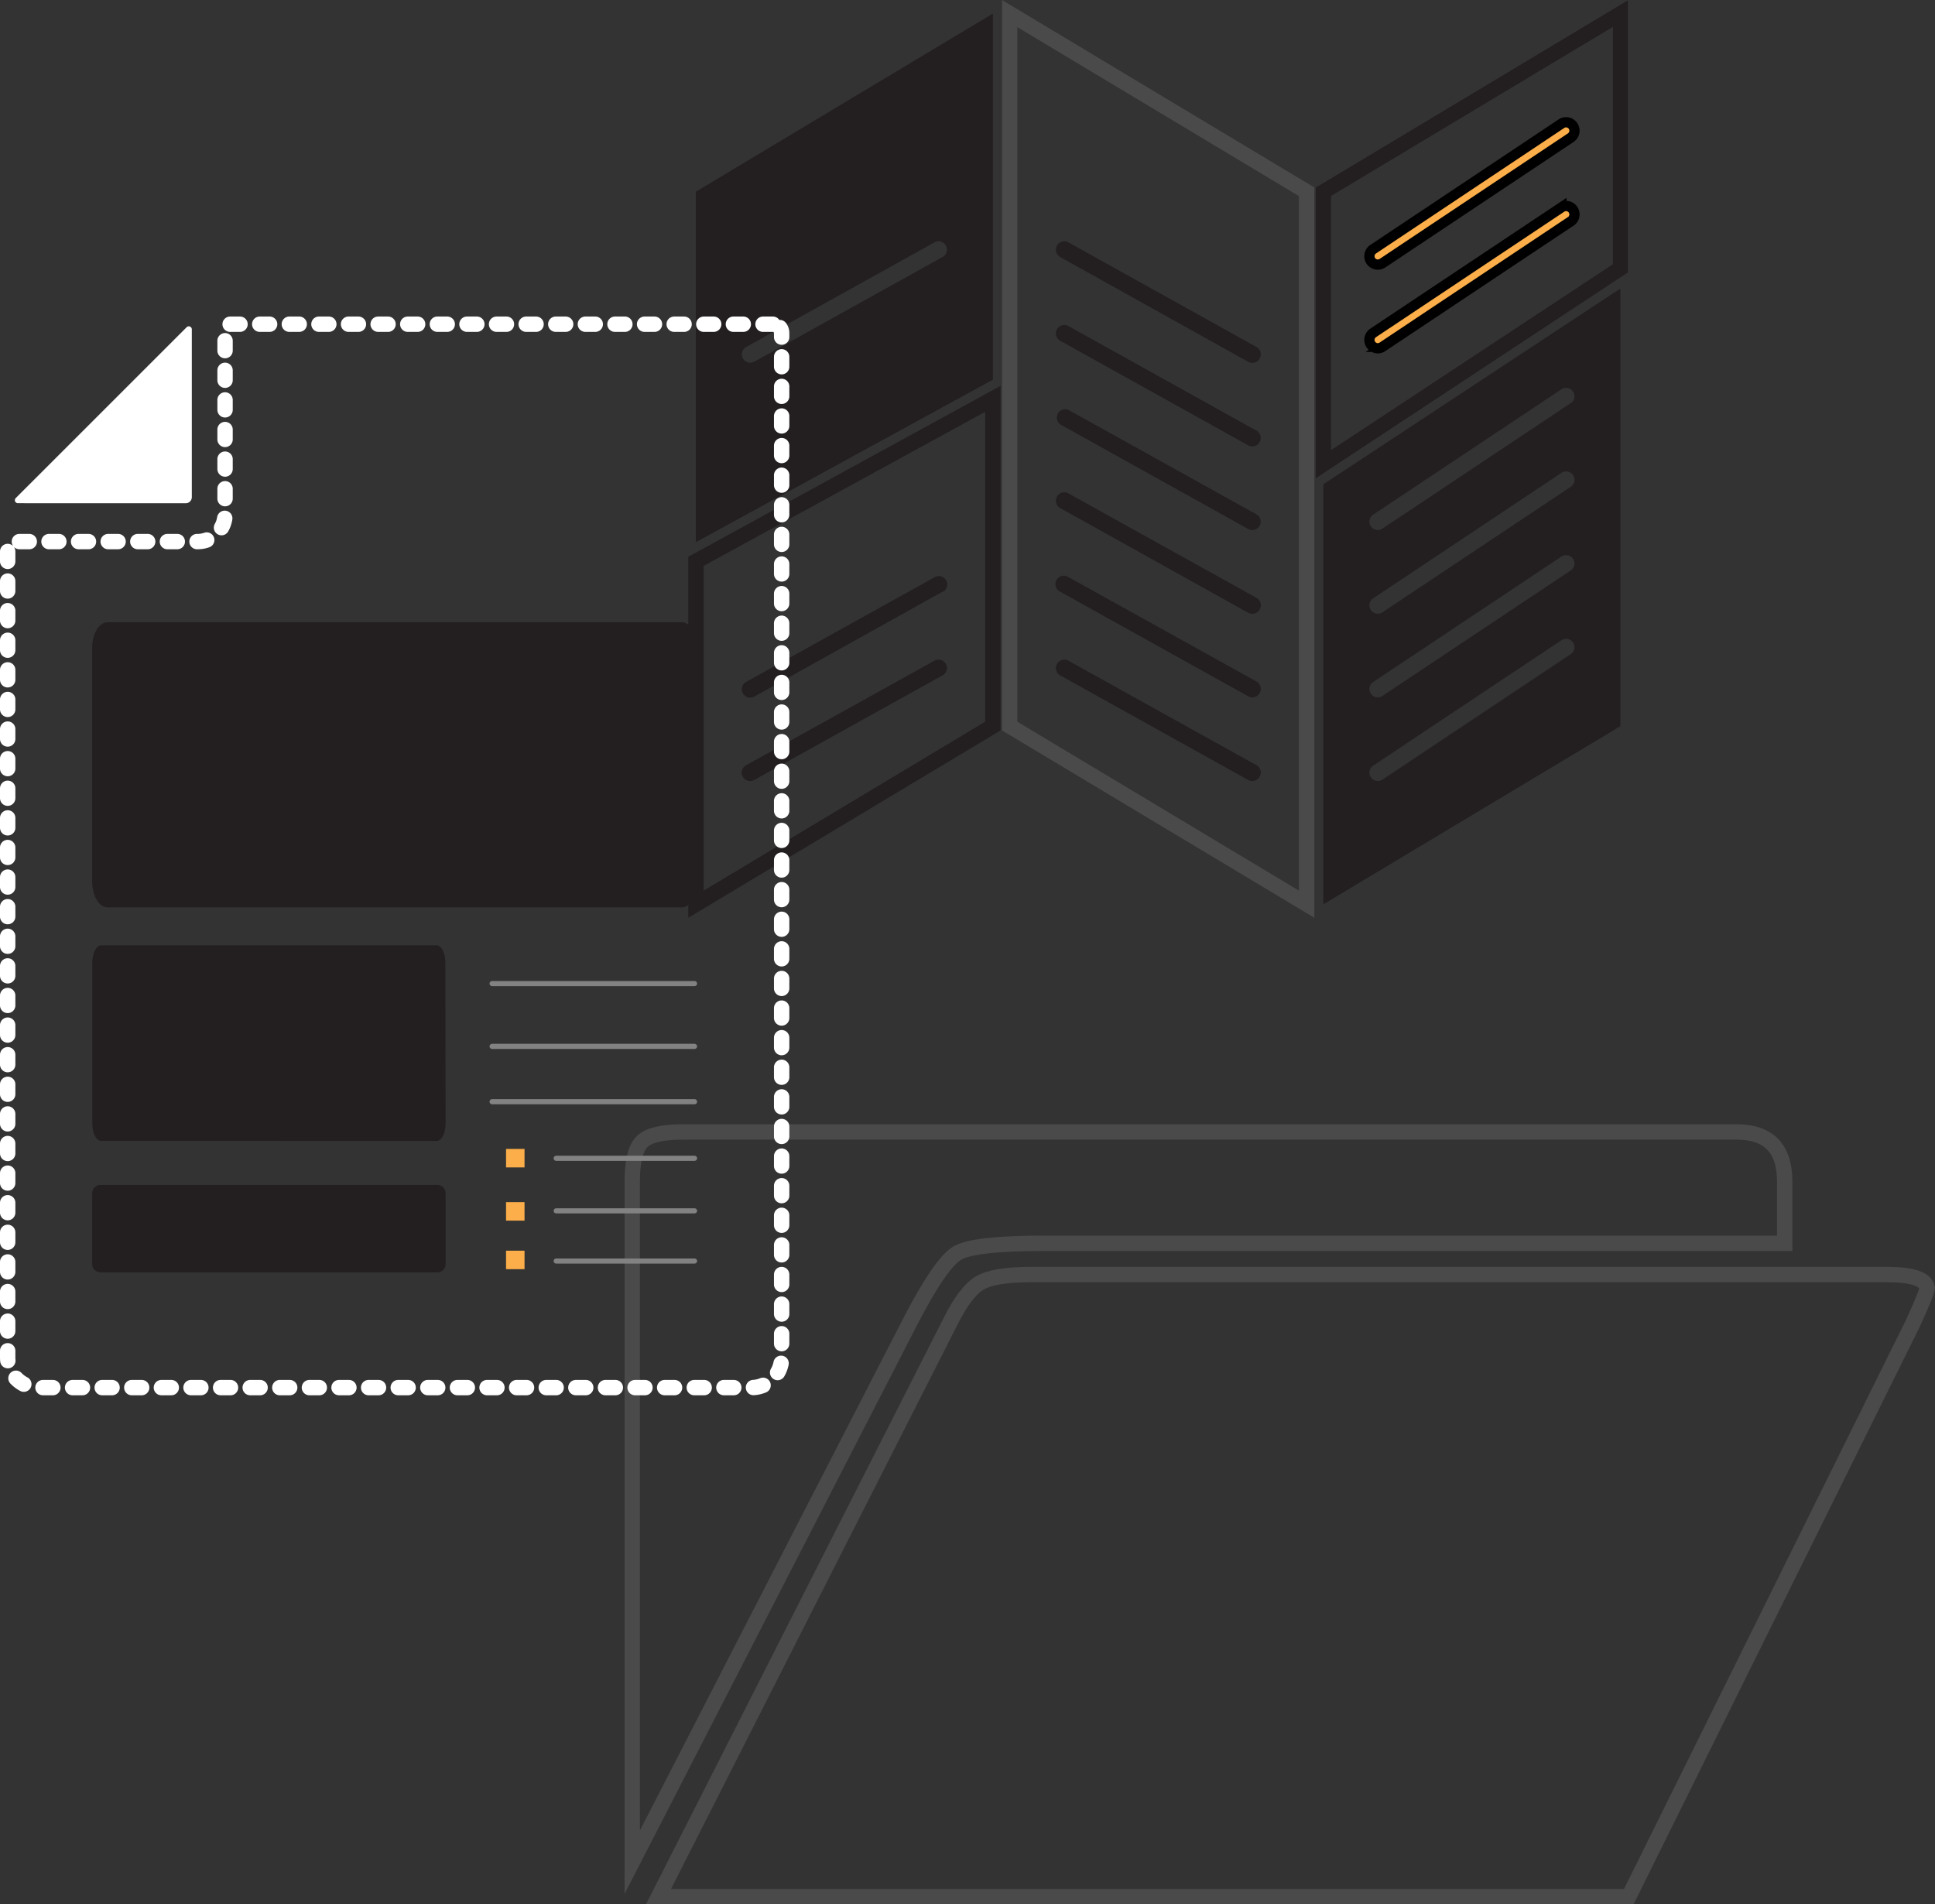 <svg xmlns="http://www.w3.org/2000/svg" viewBox="0 0 377.79 371.82"><rect x="0" y="0" width="377.79" height="371.82" fill="#333333" stroke="none"/><defs><style>.cls-1,.cls-2,.cls-6,.cls-7{fill:none;}.cls-1{stroke:#4a4a4a;}.cls-1,.cls-2,.cls-4,.cls-6,.cls-7{stroke-miterlimit:10;}.cls-1,.cls-2,.cls-6{stroke-width:3px;}.cls-2{stroke:#231f20;}.cls-3{fill:#231f20;}.cls-4,.cls-8{fill:#fbae49;}.cls-4{stroke:#000;stroke-width:2px;}.cls-5{fill:#fff;}.cls-6{stroke:#fff;stroke-dasharray:1.93 3.85;}.cls-6,.cls-7{stroke-linecap:round;}.cls-7{stroke:#828282;}</style></defs><g id="Layer_2" data-name="Layer 2"><g id="Layer_1-2" data-name="Layer 1"><path class="cls-1" d="M128.56,370.32H318l55.5-112q2.76-6.06,2.76-6.82c-.26-1.76-2.87-2.65-7.82-2.65H201.35q-7.31,0-10.07,1.65t-5.67,7.44Z"/><path class="cls-1" d="M339,221H253.67c-1.47,0-2.8,0-4.07,0H143.26c-.66,0-1.26,0-2,0h-7.82q-6.06,0-8,1.83c-1.31,1.22-2,3.81-2,7.75v133L177.73,258q5.93-11.46,9.21-13.36t17-1.89h144.5V230.68Q348.47,221,339,221Z"/><polygon class="cls-2" points="193.85 77.87 135.88 109.6 135.88 176.54 193.85 141.76 193.85 77.87"/><path class="cls-3" d="M184,131.87l-36.76,20.42a1.6,1.6,0,0,1-.79.2,1.64,1.64,0,0,1-.8-3.07L182.44,129a1.64,1.64,0,1,1,1.6,2.87Z"/><path class="cls-3" d="M184,115.53,147.28,136a1.61,1.61,0,0,1-.79.21,1.64,1.64,0,0,1-.8-3.08l36.75-20.41a1.64,1.64,0,1,1,1.6,2.86Z"/><path class="cls-3" d="M193.85,2.65l-58,34.79v68.42l58-31.73ZM184,50.19,147.28,70.61a1.61,1.61,0,0,1-.79.21,1.64,1.64,0,0,1-.8-3.08l36.75-20.42a1.64,1.64,0,1,1,1.6,2.87Z"/><polygon class="cls-1" points="255.11 37.44 197.13 2.65 197.13 141.76 255.11 176.54 255.11 37.44"/><path class="cls-3" d="M245.93,151.65a1.62,1.62,0,0,1-1.43.84,1.66,1.66,0,0,1-.8-.2L207,131.87a1.64,1.64,0,1,1,1.59-2.87l36.76,20.42A1.63,1.63,0,0,1,245.93,151.65Z"/><path class="cls-3" d="M245.93,135.32a1.62,1.62,0,0,1-1.43.84,1.68,1.68,0,0,1-.8-.21L207,115.53a1.64,1.64,0,1,1,1.59-2.86l36.76,20.41A1.64,1.64,0,0,1,245.93,135.32Z"/><path class="cls-3" d="M245.93,119a1.62,1.62,0,0,1-1.43.84,1.66,1.66,0,0,1-.8-.2L207,99.2a1.64,1.64,0,0,1,1.59-2.87l36.76,20.42A1.63,1.63,0,0,1,245.93,119Z"/><path class="cls-3" d="M245.93,102.64a1.63,1.63,0,0,1-1.43.85,1.68,1.68,0,0,1-.8-.21L207,82.86A1.64,1.64,0,0,1,208.54,80l36.76,20.42A1.63,1.63,0,0,1,245.93,102.64Z"/><path class="cls-3" d="M245.93,86.31a1.62,1.62,0,0,1-1.43.84,1.66,1.66,0,0,1-.8-.2L207,66.53a1.64,1.64,0,0,1,1.59-2.87L245.3,84.08A1.63,1.63,0,0,1,245.93,86.31Z"/><path class="cls-3" d="M245.93,70a1.63,1.63,0,0,1-1.43.85,1.68,1.68,0,0,1-.8-.21L207,50.19a1.64,1.64,0,1,1,1.59-2.87L245.3,67.74A1.63,1.63,0,0,1,245.93,70Z"/><polygon class="cls-1" points="316.37 2.65 258.39 37.44 258.39 90.63 316.37 52.39 316.37 2.65"/><path class="cls-3" d="M316.37,56.33l-58,38.23v82l58-34.78Zm-9.7,71.39-36.76,24.5a1.66,1.66,0,0,1-.9.27,1.62,1.62,0,0,1-1.37-.73,1.64,1.64,0,0,1,.45-2.27L304.85,125a1.64,1.64,0,0,1,1.82,2.73Zm0-16.34-36.76,24.5a1.59,1.59,0,0,1-.9.28,1.64,1.64,0,0,1-.92-3l36.76-24.5a1.64,1.64,0,0,1,1.82,2.73Zm0-16.33-36.76,24.5a1.66,1.66,0,0,1-.9.27,1.62,1.62,0,0,1-1.37-.73,1.64,1.64,0,0,1,.45-2.27l36.76-24.5a1.64,1.64,0,0,1,1.82,2.73Zm0-16.34-36.76,24.5a1.59,1.59,0,0,1-.9.28,1.64,1.64,0,0,1-.92-3L304.85,76a1.64,1.64,0,0,1,1.82,2.73Z"/><path class="cls-4" d="M306.67,43.22l-36.76,24.5a1.59,1.59,0,0,1-.9.28,1.64,1.64,0,0,1-.92-3l36.76-24.5a1.64,1.64,0,0,1,1.82,2.73Z"/><path class="cls-4" d="M306.67,26.88,269.91,51.39a1.66,1.66,0,0,1-.9.27,1.62,1.62,0,0,1-1.37-.73,1.64,1.64,0,0,1,.45-2.27l36.76-24.51a1.64,1.64,0,0,1,1.82,2.73Z"/><polygon class="cls-2" points="316.37 2.65 258.39 37.44 258.39 90.63 316.37 52.39 316.37 2.65"/><path class="cls-5" d="M36.25,98.26a1.2,1.2,0,0,0,1.2-1.2V64.3a.59.59,0,0,0-1-.42L3.07,97.25a.59.59,0,0,0,.42,1Z"/><path class="cls-6" d="M150.9,63.3H44.8a.86.86,0,0,0-.86.86v36.23a5.35,5.35,0,0,1-5.36,5.35H2.36a.86.86,0,0,0-.86.86V265.05a5.87,5.87,0,0,0,5.87,5.87H146.74a5.87,5.87,0,0,0,5.87-5.87V65A1.71,1.71,0,0,0,150.9,63.3Z"/><path class="cls-3" d="M87,246.89a1.63,1.63,0,0,1-1.73,1.53H19.76A1.64,1.64,0,0,1,18,246.89v-14a1.65,1.65,0,0,1,1.74-1.54H85.22A1.64,1.64,0,0,1,87,232.89Z"/><path class="cls-3" d="M87,219.33c0,1.89-.77,3.42-1.73,3.42H19.76c-1,0-1.74-1.53-1.74-3.42V188c0-1.89.78-3.43,1.74-3.43H85.22c1,0,1.73,1.54,1.73,3.43Z"/><path class="cls-3" d="M136.1,172.16c0,2.76-1.32,5-3,5H21c-1.64,0-3-2.24-3-5V126.49c0-2.76,1.34-5,3-5H133.13c1.65,0,3,2.24,3,5Z"/><line class="cls-7" x1="96.08" y1="192.04" x2="135.6" y2="192.04"/><line class="cls-7" x1="96.08" y1="204.3" x2="135.6" y2="204.3"/><line class="cls-7" x1="96.08" y1="215.1" x2="135.6" y2="215.1"/><line class="cls-7" x1="108.59" y1="226.15" x2="135.6" y2="226.15"/><line class="cls-7" x1="108.59" y1="236.41" x2="135.6" y2="236.41"/><line class="cls-7" x1="108.59" y1="246.21" x2="135.6" y2="246.21"/><rect class="cls-8" x="98.8" y="224.32" width="3.61" height="3.61"/><rect class="cls-8" x="98.8" y="234.71" width="3.61" height="3.61"/><rect class="cls-8" x="98.8" y="244.19" width="3.61" height="3.61"/></g></g></svg>